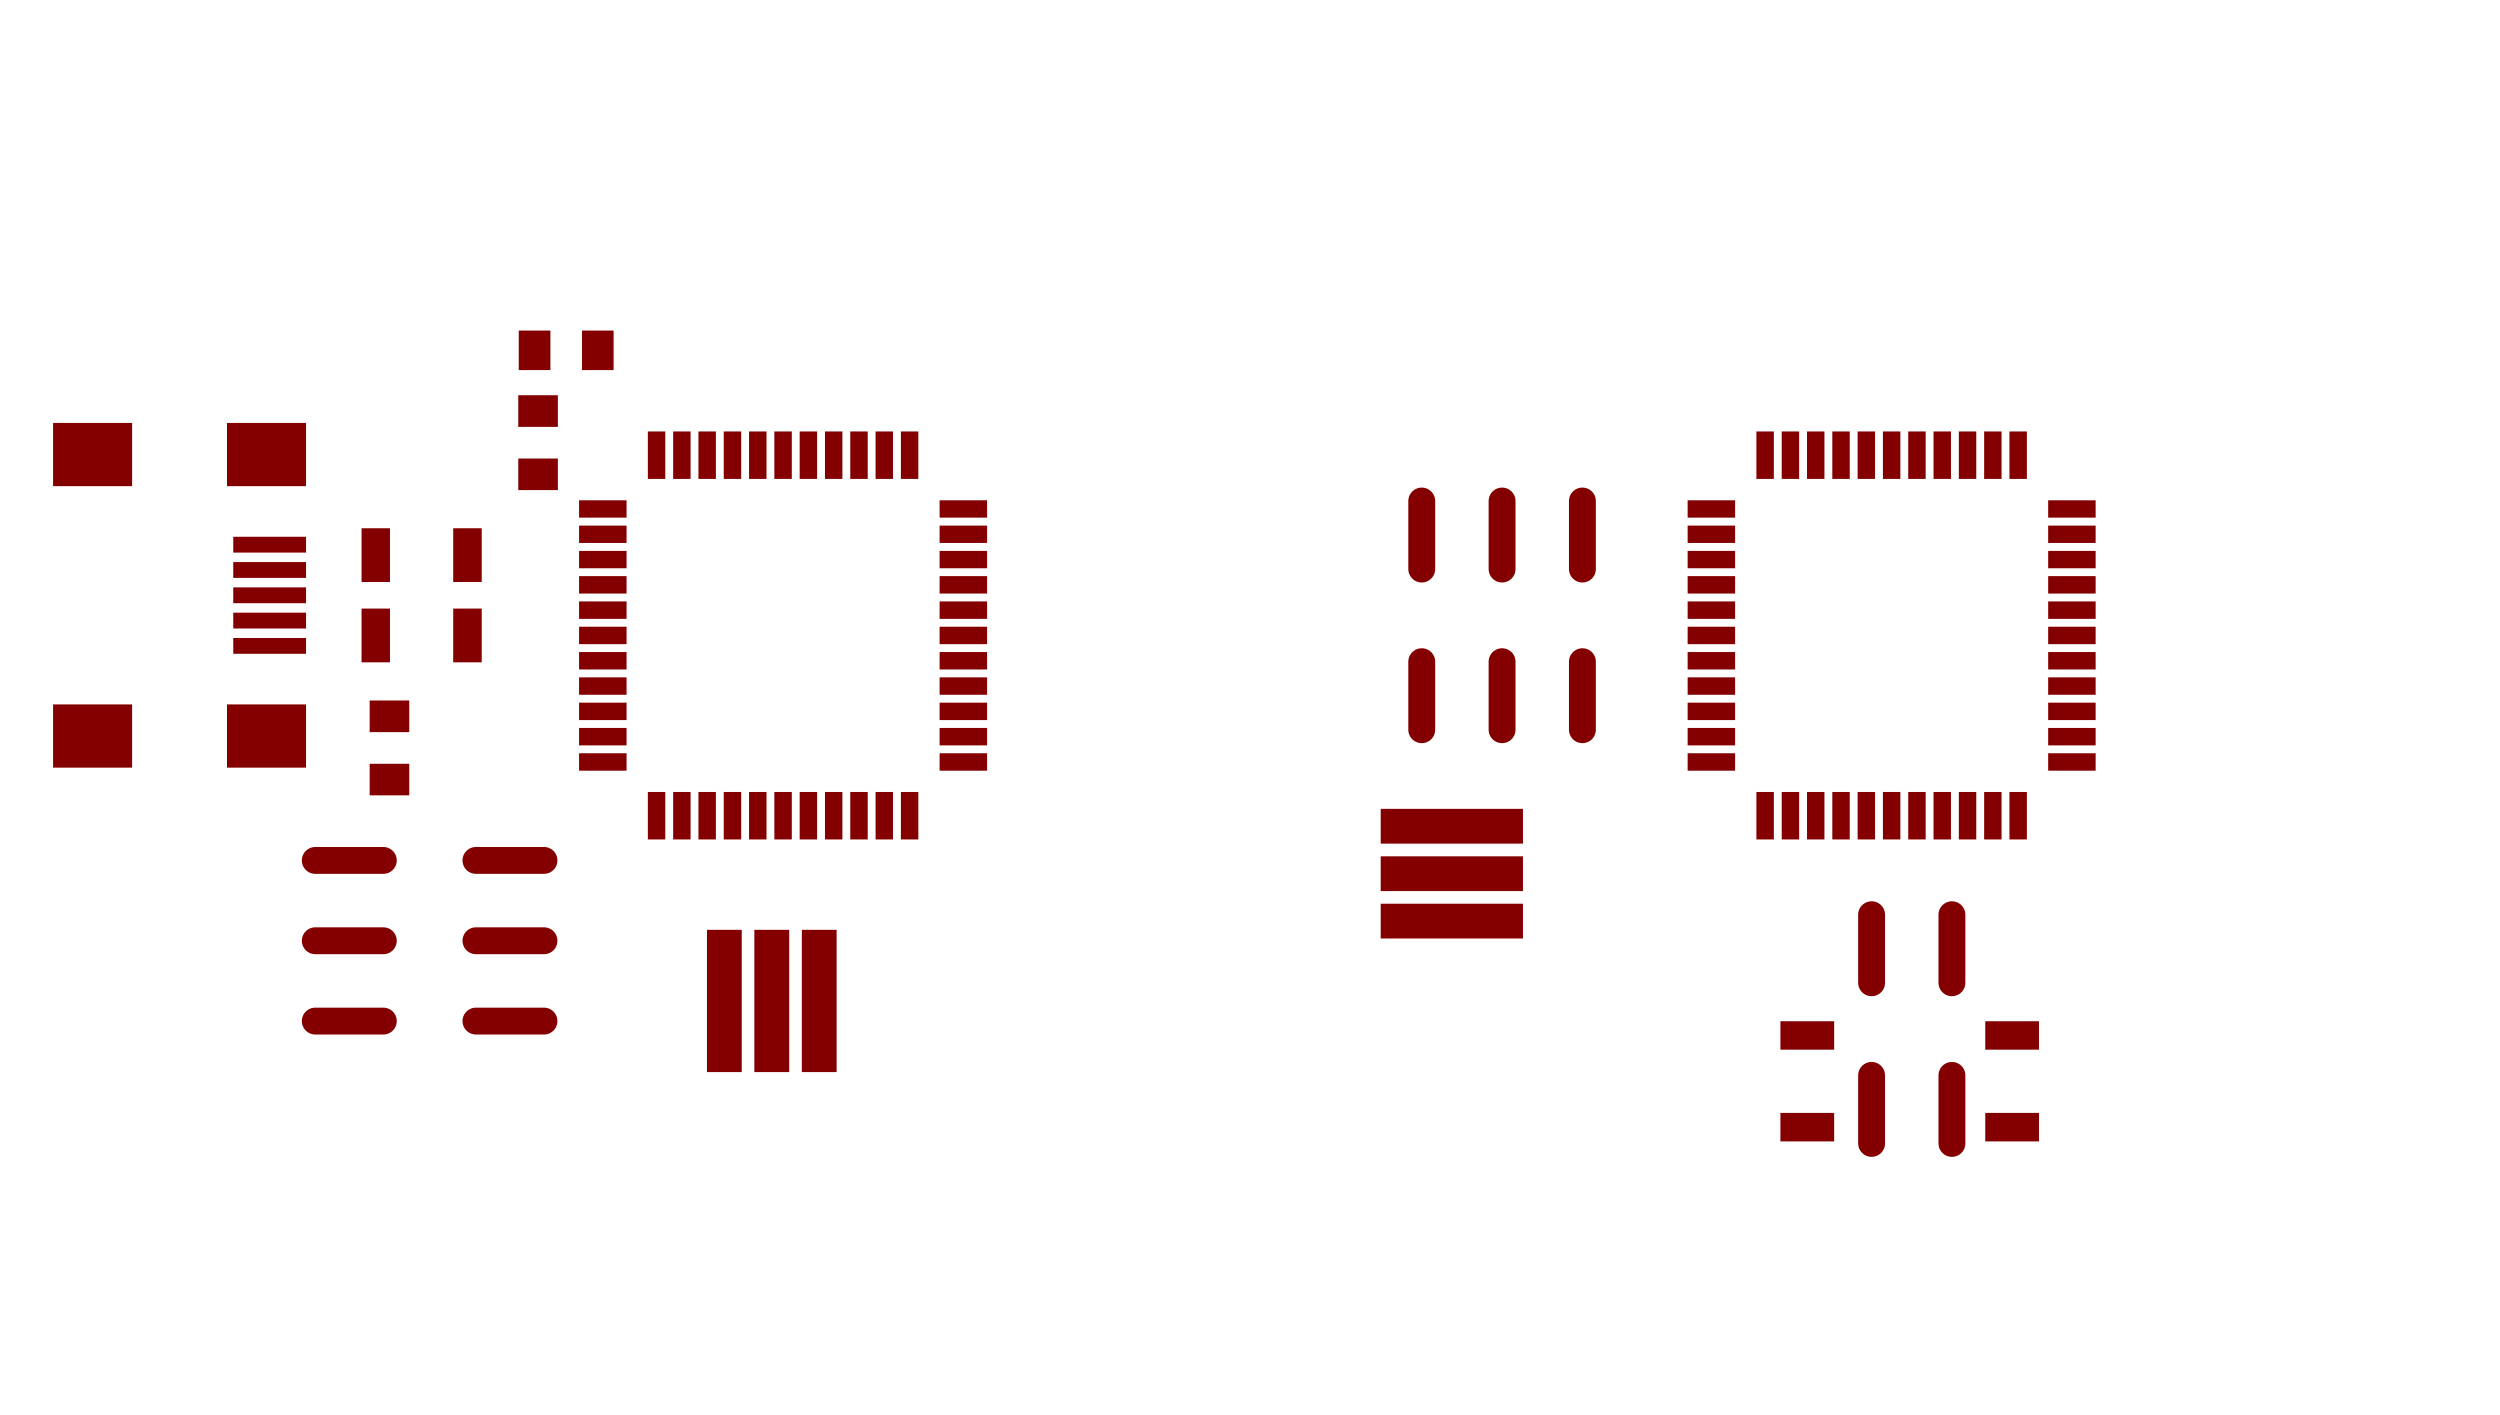 <?xml version="1.0" standalone="no"?>
 <!DOCTYPE svg PUBLIC "-//W3C//DTD SVG 1.1//EN" 
 "http://www.w3.org/Graphics/SVG/1.1/DTD/svg11.dtd"> 
<svg xmlns="http://www.w3.org/2000/svg" version="1.1" 
    width="7.904cm" height="4.475cm" viewBox="0 0 31120 17620 ">
<title>SVG Picture created as I2CCore-F.Paste.svg date 2016/06/07 14:53:39 </title>
  <desc>Picture generated by PCBNEW </desc>
<g style="fill:#000000; fill-opacity:1;stroke:#000000; stroke-opacity:1;
stroke-linecap:round; stroke-linejoin:round; "
 transform="translate(0 0) scale(1 1)">
</g>
<g style="fill:#840000; fill-opacity:0.0; 
stroke:#840000; stroke-width:-0; stroke-opacity:1; 
stroke-linecap:round; stroke-linejoin:round;">
</g>
<g style="fill:#840000; fill-opacity:0.0; 
stroke:#840000; stroke-width:0; stroke-opacity:1; 
stroke-linecap:round; stroke-linejoin:round;">
</g>
<g style="fill:#840000; fill-opacity:1.0; 
stroke:#840000; stroke-width:0; stroke-opacity:1; 
stroke-linecap:round; stroke-linejoin:round;">
<polyline style="fill-rule:evenodd;"
points="5094,9901
4601,9901
4601,9508
5094,9508
5094,9901
" /> 
<polyline style="fill-rule:evenodd;"
points="5094,9114
4601,9114
4601,8720
5094,8720
5094,9114
" /> 
<polyline style="fill-rule:evenodd;"
points="6944,6101
6451,6101
6451,5708
6944,5708
6944,6101
" /> 
<polyline style="fill-rule:evenodd;"
points="6944,5314
6451,5314
6451,4920
6944,4920
6944,5314
" /> 
<polyline style="fill-rule:evenodd;"
points="6457,4607
6457,4115
6851,4115
6851,4607
6457,4607
" /> 
<polyline style="fill-rule:evenodd;"
points="7244,4607
7244,4115
7638,4115
7638,4607
7244,4607
" /> 
</g>
<g style="fill:#840000; fill-opacity:1.0; 
stroke:#840000; stroke-width:334.646; stroke-opacity:1; 
stroke-linecap:round; stroke-linejoin:round;">
</g>
<g style="fill:#840000; fill-opacity:0.0; 
stroke:#840000; stroke-width:334.646; stroke-opacity:1; 
stroke-linecap:round; stroke-linejoin:round;">
<path d="M3924 11711
L4771 11711
" />
<path d="M5924 11711
L6771 11711
" />
<path d="M3924 10711
L4771 10711
" />
<path d="M5924 10711
L6771 10711
" />
<path d="M5924 12711
L6771 12711
" />
<path d="M3924 12711
L4771 12711
" />
<path d="M18698 9084
L18698 8237
" />
<path d="M18698 7084
L18698 6237
" />
<path d="M17698 9084
L17698 8237
" />
<path d="M17698 7084
L17698 6237
" />
<path d="M19698 7084
L19698 6237
" />
<path d="M19698 9084
L19698 8237
" />
</g>
<g style="fill:#840000; fill-opacity:0.0; 
stroke:#840000; stroke-width:0; stroke-opacity:1; 
stroke-linecap:round; stroke-linejoin:round;">
</g>
<g style="fill:#840000; fill-opacity:1.0; 
stroke:#840000; stroke-width:0; stroke-opacity:1; 
stroke-linecap:round; stroke-linejoin:round;">
<polyline style="fill-rule:evenodd;"
points="21008,6444
21008,6228
21599,6228
21599,6444
21008,6444
" /> 
<polyline style="fill-rule:evenodd;"
points="21008,6759
21008,6543
21599,6543
21599,6759
21008,6759
" /> 
<polyline style="fill-rule:evenodd;"
points="21008,7074
21008,6858
21599,6858
21599,7074
21008,7074
" /> 
<polyline style="fill-rule:evenodd;"
points="21008,7389
21008,7172
21599,7172
21599,7389
21008,7389
" /> 
<polyline style="fill-rule:evenodd;"
points="21008,7704
21008,7487
21599,7487
21599,7704
21008,7704
" /> 
<polyline style="fill-rule:evenodd;"
points="21008,8019
21008,7802
21599,7802
21599,8019
21008,8019
" /> 
<polyline style="fill-rule:evenodd;"
points="21008,8334
21008,8117
21599,8117
21599,8334
21008,8334
" /> 
<polyline style="fill-rule:evenodd;"
points="21008,8649
21008,8432
21599,8432
21599,8649
21008,8649
" /> 
<polyline style="fill-rule:evenodd;"
points="21008,8964
21008,8747
21599,8747
21599,8964
21008,8964
" /> 
<polyline style="fill-rule:evenodd;"
points="21008,9279
21008,9062
21599,9062
21599,9279
21008,9279
" /> 
<polyline style="fill-rule:evenodd;"
points="21008,9594
21008,9377
21599,9377
21599,9594
21008,9594
" /> 
<polyline style="fill-rule:evenodd;"
points="22081,10450
21864,10450
21864,9859
22081,9859
22081,10450
" /> 
<polyline style="fill-rule:evenodd;"
points="22396,10450
22179,10450
22179,9859
22396,9859
22396,10450
" /> 
<polyline style="fill-rule:evenodd;"
points="22711,10450
22494,10450
22494,9859
22711,9859
22711,10450
" /> 
<polyline style="fill-rule:evenodd;"
points="23026,10450
22809,10450
22809,9859
23026,9859
23026,10450
" /> 
<polyline style="fill-rule:evenodd;"
points="23341,10450
23124,10450
23124,9859
23341,9859
23341,10450
" /> 
<polyline style="fill-rule:evenodd;"
points="23656,10450
23439,10450
23439,9859
23656,9859
23656,10450
" /> 
<polyline style="fill-rule:evenodd;"
points="23971,10450
23754,10450
23754,9859
23971,9859
23971,10450
" /> 
<polyline style="fill-rule:evenodd;"
points="24286,10450
24069,10450
24069,9859
24286,9859
24286,10450
" /> 
<polyline style="fill-rule:evenodd;"
points="24601,10450
24384,10450
24384,9859
24601,9859
24601,10450
" /> 
<polyline style="fill-rule:evenodd;"
points="24916,10450
24699,10450
24699,9859
24916,9859
24916,10450
" /> 
<polyline style="fill-rule:evenodd;"
points="25231,10450
25014,10450
25014,9859
25231,9859
25231,10450
" /> 
<polyline style="fill-rule:evenodd;"
points="25496,9594
25496,9377
26087,9377
26087,9594
25496,9594
" /> 
<polyline style="fill-rule:evenodd;"
points="25496,9279
25496,9062
26087,9062
26087,9279
25496,9279
" /> 
<polyline style="fill-rule:evenodd;"
points="25496,8964
25496,8747
26087,8747
26087,8964
25496,8964
" /> 
<polyline style="fill-rule:evenodd;"
points="25496,8649
25496,8432
26087,8432
26087,8649
25496,8649
" /> 
<polyline style="fill-rule:evenodd;"
points="25496,8334
25496,8117
26087,8117
26087,8334
25496,8334
" /> 
<polyline style="fill-rule:evenodd;"
points="25496,8019
25496,7802
26087,7802
26087,8019
25496,8019
" /> 
<polyline style="fill-rule:evenodd;"
points="25496,7704
25496,7487
26087,7487
26087,7704
25496,7704
" /> 
<polyline style="fill-rule:evenodd;"
points="25496,7389
25496,7172
26087,7172
26087,7389
25496,7389
" /> 
<polyline style="fill-rule:evenodd;"
points="25496,7074
25496,6858
26087,6858
26087,7074
25496,7074
" /> 
<polyline style="fill-rule:evenodd;"
points="25496,6759
25496,6543
26087,6543
26087,6759
25496,6759
" /> 
<polyline style="fill-rule:evenodd;"
points="25496,6444
25496,6228
26087,6228
26087,6444
25496,6444
" /> 
<polyline style="fill-rule:evenodd;"
points="25231,5962
25014,5962
25014,5371
25231,5371
25231,5962
" /> 
<polyline style="fill-rule:evenodd;"
points="24916,5962
24699,5962
24699,5371
24916,5371
24916,5962
" /> 
<polyline style="fill-rule:evenodd;"
points="24601,5962
24384,5962
24384,5371
24601,5371
24601,5962
" /> 
<polyline style="fill-rule:evenodd;"
points="24286,5962
24069,5962
24069,5371
24286,5371
24286,5962
" /> 
<polyline style="fill-rule:evenodd;"
points="23971,5962
23754,5962
23754,5371
23971,5371
23971,5962
" /> 
<polyline style="fill-rule:evenodd;"
points="23656,5962
23439,5962
23439,5371
23656,5371
23656,5962
" /> 
<polyline style="fill-rule:evenodd;"
points="23341,5962
23124,5962
23124,5371
23341,5371
23341,5962
" /> 
<polyline style="fill-rule:evenodd;"
points="23026,5962
22809,5962
22809,5371
23026,5371
23026,5962
" /> 
<polyline style="fill-rule:evenodd;"
points="22711,5962
22494,5962
22494,5371
22711,5371
22711,5962
" /> 
<polyline style="fill-rule:evenodd;"
points="22396,5962
22179,5962
22179,5371
22396,5371
22396,5962
" /> 
<polyline style="fill-rule:evenodd;"
points="22081,5962
21864,5962
21864,5371
22081,5371
22081,5962
" /> 
<polyline style="fill-rule:evenodd;"
points="2903,6879
2903,6682
3809,6682
3809,6879
2903,6879
" /> 
<polyline style="fill-rule:evenodd;"
points="2903,7194
2903,6997
3809,6997
3809,7194
2903,7194
" /> 
<polyline style="fill-rule:evenodd;"
points="2903,7509
2903,7312
3809,7312
3809,7509
2903,7509
" /> 
<polyline style="fill-rule:evenodd;"
points="2903,7824
2903,7627
3809,7627
3809,7824
2903,7824
" /> 
<polyline style="fill-rule:evenodd;"
points="2903,8139
2903,7942
3809,7942
3809,8139
2903,8139
" /> 
<polyline style="fill-rule:evenodd;"
points="2825,6052
2825,5265
3809,5265
3809,6052
2825,6052
" /> 
<polyline style="fill-rule:evenodd;"
points="660,6052
660,5265
1644,5265
1644,6052
660,6052
" /> 
<polyline style="fill-rule:evenodd;"
points="2825,9556
2825,8769
3809,8769
3809,9556
2825,9556
" /> 
<polyline style="fill-rule:evenodd;"
points="660,9556
660,8769
1644,8769
1644,9556
660,9556
" /> 
<polyline style="fill-rule:evenodd;"
points="4500,7245
4500,6576
4854,6576
4854,7245
4500,7245
" /> 
<polyline style="fill-rule:evenodd;"
points="5641,7245
5641,6576
5996,6576
5996,7245
5641,7245
" /> 
<polyline style="fill-rule:evenodd;"
points="4500,8245
4500,7576
4854,7576
4854,8245
4500,8245
" /> 
<polyline style="fill-rule:evenodd;"
points="5641,8245
5641,7576
5996,7576
5996,8245
5641,8245
" /> 
<polyline style="fill-rule:evenodd;"
points="7208,6444
7208,6228
7799,6228
7799,6444
7208,6444
" /> 
<polyline style="fill-rule:evenodd;"
points="7208,6759
7208,6543
7799,6543
7799,6759
7208,6759
" /> 
<polyline style="fill-rule:evenodd;"
points="7208,7074
7208,6858
7799,6858
7799,7074
7208,7074
" /> 
<polyline style="fill-rule:evenodd;"
points="7208,7389
7208,7172
7799,7172
7799,7389
7208,7389
" /> 
<polyline style="fill-rule:evenodd;"
points="7208,7704
7208,7487
7799,7487
7799,7704
7208,7704
" /> 
<polyline style="fill-rule:evenodd;"
points="7208,8019
7208,7802
7799,7802
7799,8019
7208,8019
" /> 
<polyline style="fill-rule:evenodd;"
points="7208,8334
7208,8117
7799,8117
7799,8334
7208,8334
" /> 
<polyline style="fill-rule:evenodd;"
points="7208,8649
7208,8432
7799,8432
7799,8649
7208,8649
" /> 
<polyline style="fill-rule:evenodd;"
points="7208,8964
7208,8747
7799,8747
7799,8964
7208,8964
" /> 
<polyline style="fill-rule:evenodd;"
points="7208,9279
7208,9062
7799,9062
7799,9279
7208,9279
" /> 
<polyline style="fill-rule:evenodd;"
points="7208,9594
7208,9377
7799,9377
7799,9594
7208,9594
" /> 
<polyline style="fill-rule:evenodd;"
points="8281,10450
8064,10450
8064,9859
8281,9859
8281,10450
" /> 
<polyline style="fill-rule:evenodd;"
points="8596,10450
8379,10450
8379,9859
8596,9859
8596,10450
" /> 
<polyline style="fill-rule:evenodd;"
points="8911,10450
8694,10450
8694,9859
8911,9859
8911,10450
" /> 
<polyline style="fill-rule:evenodd;"
points="9226,10450
9009,10450
9009,9859
9226,9859
9226,10450
" /> 
<polyline style="fill-rule:evenodd;"
points="9541,10450
9324,10450
9324,9859
9541,9859
9541,10450
" /> 
<polyline style="fill-rule:evenodd;"
points="9856,10450
9639,10450
9639,9859
9856,9859
9856,10450
" /> 
<polyline style="fill-rule:evenodd;"
points="10171,10450
9954,10450
9954,9859
10171,9859
10171,10450
" /> 
<polyline style="fill-rule:evenodd;"
points="10486,10450
10269,10450
10269,9859
10486,9859
10486,10450
" /> 
<polyline style="fill-rule:evenodd;"
points="10801,10450
10584,10450
10584,9859
10801,9859
10801,10450
" /> 
<polyline style="fill-rule:evenodd;"
points="11116,10450
10899,10450
10899,9859
11116,9859
11116,10450
" /> 
<polyline style="fill-rule:evenodd;"
points="11431,10450
11214,10450
11214,9859
11431,9859
11431,10450
" /> 
<polyline style="fill-rule:evenodd;"
points="11696,9594
11696,9377
12287,9377
12287,9594
11696,9594
" /> 
<polyline style="fill-rule:evenodd;"
points="11696,9279
11696,9062
12287,9062
12287,9279
11696,9279
" /> 
<polyline style="fill-rule:evenodd;"
points="11696,8964
11696,8747
12287,8747
12287,8964
11696,8964
" /> 
<polyline style="fill-rule:evenodd;"
points="11696,8649
11696,8432
12287,8432
12287,8649
11696,8649
" /> 
<polyline style="fill-rule:evenodd;"
points="11696,8334
11696,8117
12287,8117
12287,8334
11696,8334
" /> 
<polyline style="fill-rule:evenodd;"
points="11696,8019
11696,7802
12287,7802
12287,8019
11696,8019
" /> 
<polyline style="fill-rule:evenodd;"
points="11696,7704
11696,7487
12287,7487
12287,7704
11696,7704
" /> 
<polyline style="fill-rule:evenodd;"
points="11696,7389
11696,7172
12287,7172
12287,7389
11696,7389
" /> 
<polyline style="fill-rule:evenodd;"
points="11696,7074
11696,6858
12287,6858
12287,7074
11696,7074
" /> 
<polyline style="fill-rule:evenodd;"
points="11696,6759
11696,6543
12287,6543
12287,6759
11696,6759
" /> 
<polyline style="fill-rule:evenodd;"
points="11696,6444
11696,6228
12287,6228
12287,6444
11696,6444
" /> 
<polyline style="fill-rule:evenodd;"
points="11431,5962
11214,5962
11214,5371
11431,5371
11431,5962
" /> 
<polyline style="fill-rule:evenodd;"
points="11116,5962
10899,5962
10899,5371
11116,5371
11116,5962
" /> 
<polyline style="fill-rule:evenodd;"
points="10801,5962
10584,5962
10584,5371
10801,5371
10801,5962
" /> 
<polyline style="fill-rule:evenodd;"
points="10486,5962
10269,5962
10269,5371
10486,5371
10486,5962
" /> 
<polyline style="fill-rule:evenodd;"
points="10171,5962
9954,5962
9954,5371
10171,5371
10171,5962
" /> 
<polyline style="fill-rule:evenodd;"
points="9856,5962
9639,5962
9639,5371
9856,5371
9856,5962
" /> 
<polyline style="fill-rule:evenodd;"
points="9541,5962
9324,5962
9324,5371
9541,5371
9541,5962
" /> 
<polyline style="fill-rule:evenodd;"
points="9226,5962
9009,5962
9009,5371
9226,5371
9226,5962
" /> 
<polyline style="fill-rule:evenodd;"
points="8911,5962
8694,5962
8694,5371
8911,5371
8911,5962
" /> 
<polyline style="fill-rule:evenodd;"
points="8596,5962
8379,5962
8379,5371
8596,5371
8596,5962
" /> 
<polyline style="fill-rule:evenodd;"
points="8281,5962
8064,5962
8064,5371
8281,5371
8281,5962
" /> 
<polyline style="fill-rule:evenodd;"
points="10414,11575
10414,13346
9981,13346
9981,11575
10414,11575
" /> 
<polyline style="fill-rule:evenodd;"
points="9824,11575
9824,13346
9390,13346
9390,11575
9824,11575
" /> 
<polyline style="fill-rule:evenodd;"
points="9233,11575
9233,13346
8800,13346
8800,11575
9233,11575
" /> 
<polyline style="fill-rule:evenodd;"
points="17187,10069
18958,10069
18958,10502
17187,10502
17187,10069
" /> 
<polyline style="fill-rule:evenodd;"
points="17187,10660
18958,10660
18958,11093
17187,11093
17187,10660
" /> 
<polyline style="fill-rule:evenodd;"
points="17187,11250
18958,11250
18958,11683
17187,11683
17187,11250
" /> 
</g>
<g style="fill:#840000; fill-opacity:1.0; 
stroke:#840000; stroke-width:334.646; stroke-opacity:1; 
stroke-linecap:round; stroke-linejoin:round;">
</g>
<g style="fill:#840000; fill-opacity:0.0; 
stroke:#840000; stroke-width:334.646; stroke-opacity:1; 
stroke-linecap:round; stroke-linejoin:round;">
<path d="M24298 14234
L24298 13387
" />
<path d="M23298 14234
L23298 13387
" />
<path d="M24298 12234
L24298 11387
" />
<path d="M23298 12234
L23298 11387
" />
</g>
<g style="fill:#840000; fill-opacity:0.0; 
stroke:#840000; stroke-width:0; stroke-opacity:1; 
stroke-linecap:round; stroke-linejoin:round;">
</g>
<g style="fill:#840000; fill-opacity:1.0; 
stroke:#840000; stroke-width:0; stroke-opacity:1; 
stroke-linecap:round; stroke-linejoin:round;">
<polyline style="fill-rule:evenodd;"
points="22163,12713
22832,12713
22832,13067
22163,13067
22163,12713
" /> 
<polyline style="fill-rule:evenodd;"
points="22163,13854
22832,13854
22832,14209
22163,14209
22163,13854
" /> 
<polyline style="fill-rule:evenodd;"
points="24713,12713
25382,12713
25382,13067
24713,13067
24713,12713
" /> 
<polyline style="fill-rule:evenodd;"
points="24713,13854
25382,13854
25382,14209
24713,14209
24713,13854
" /> 
</g> 
</svg>
